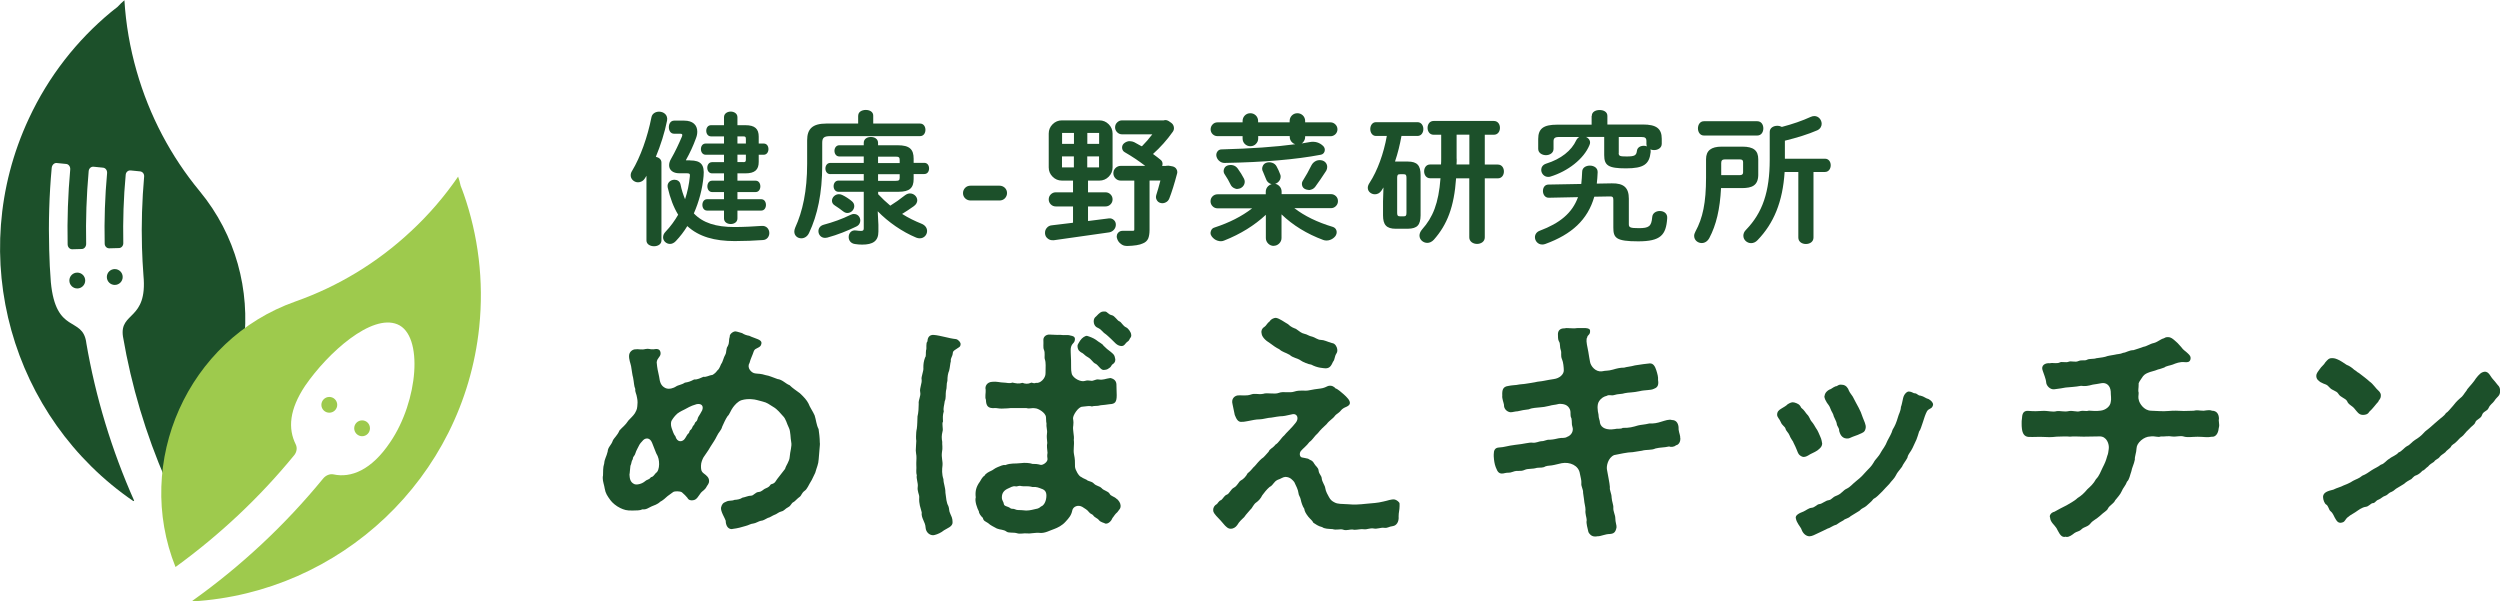 <?xml version="1.0" encoding="UTF-8"?>
<svg xmlns="http://www.w3.org/2000/svg" id="_レイヤー_1" viewBox="0 0 290.16 69.81">
  <defs>
    <style>.cls-1{fill:#9eca4d;}.cls-1,.cls-2{stroke-width:0px;}.cls-2{fill:#1c502a;}</style>
  </defs>
  <path class="cls-2" d="m10.01,39.74c-.44-3.08-3.53-.88-4.11-7-.1-1.24-.16-2.49-.19-3.73-.09-3.17,0-6.35.29-9.52.03-.34.29-.6.58-.57.37.03.74.07,1.11.11.29.03.49.32.46.65-.26,2.89-.36,5.78-.3,8.67,0,.33.24.59.54.58.37,0,.73-.02,1.1-.03.29,0,.51-.28.51-.59-.06-2.81.04-5.62.29-8.43.02-.33.28-.56.57-.53.37.03.74.07,1.1.11.29.03.49.3.47.62-.25,2.73-.34,5.46-.28,8.19,0,.32.25.56.54.55.37-.01.74-.02,1.11-.03.29,0,.51-.26.51-.56-.05-2.65.03-5.3.28-7.95.02-.3.28-.53.57-.5.36.04.73.07,1.1.11.29.03.49.29.47.59-.24,2.75-.33,5.5-.25,8.25.03,1.08.09,2.16.17,3.24.5,5.27-2.8,4.18-2.38,7.08.98,5.74,2.66,11.35,4.99,16.71,10.43-7.93,12.38-23.33,3.91-33.58-3.33-4.03-5.83-8.74-7.31-13.92-.78-2.72-1.25-5.47-1.42-8.23-.26.22-.52.46-.81.78-.14.11-.28.21-.41.32-.1.08-.21.17-.35.28-3.93,3.26-7.22,7.41-9.52,12.35-7.47,16.01-1.99,34.74,12.13,44.4.03-.02.06-.04.09-.05-2.61-5.87-4.48-12.03-5.56-18.34Z"></path>
  <path class="cls-1" d="m53.81,22.49c-.06-.16-.11-.3-.15-.42-.06-.16-.13-.33-.19-.49-.09-.42-.19-.77-.3-1.08-1.56,2.27-3.38,4.4-5.45,6.32-3.93,3.68-8.5,6.43-13.43,8.17-12.54,4.43-18.79,18.66-13.92,30.82,5.14-3.73,9.78-8.09,13.78-12.98.29-.36.37-.85.18-1.24-.92-1.85-.76-4.04,1.08-6.81,2.69-3.9,7.72-8.37,10.71-7.14,3.07,1.26,2.42,8.92-.83,13.68-2.18,3.26-4.57,4.18-6.58,3.74-.44-.09-.92.12-1.22.5-4.39,5.36-9.49,10.13-15.16,14.17.01.02.03.05.04.07,17.08-1.02,31.41-14.26,33.25-31.83.56-5.41-.12-10.67-1.81-15.49Z"></path>
  <path class="cls-1" d="m39.14,46.99c0,.5-.41.91-.92.91s-.92-.41-.92-.91.41-.92.92-.92.92.41.92.92Z"></path>
  <path class="cls-2" d="m9.89,32.56c0,.5-.41.92-.92.92s-.92-.41-.92-.92.41-.92.92-.92.92.41.92.92Z"></path>
  <path class="cls-2" d="m14.24,32.15c0,.51-.41.92-.92.92s-.92-.41-.92-.92.41-.92.92-.92.92.41.92.92Z"></path>
  <path class="cls-1" d="m42.94,49.71c0,.51-.41.92-.91.92s-.92-.41-.92-.92.41-.92.92-.92.91.41.91.92Z"></path>
  <path class="cls-2" d="m95.16,51.42v.2l-.14,1.68c-.03.6-.23.94-.4,1.57l-.4.83c-.4.63-.51,1.05-.85,1.28-.31.23-.37.54-.51.65-.34.23-.6.57-.74.63-.31.14-.29.43-.63.6-.4.2-.45.43-.83.51-.28.06-.57.34-.74.37-.26.09-.57.34-.8.37-.4.2-.51.31-.83.34-.2.03-.6.29-.85.31-.34.03-.54.2-.88.28-.45.14-1,.29-1.48.34-.06,0-.11.03-.14.03-.51,0-.71-.51-.71-.97-.06-.25-.63-1.11-.54-1.54.09-.34.2-.54.6-.68.34-.17.66-.06.94-.2.4-.03.68-.08.94-.26.37-.06.66-.23,1-.23.31,0,.48-.4.88-.43.4-.03.48-.29.85-.43.57-.23.43-.43.65-.48.43-.11.46-.34.66-.6.28-.37.54-.68.91-1.17.11-.43.51-.85.54-1.42.03-.57.28-1.22.17-1.71-.09-.4-.06-1.22-.26-1.62-.26-.51-.34-1.05-.71-1.4-.31-.31-.57-.74-1.17-1.08-.43-.26-.63-.46-1.22-.6-.51-.12-.74-.23-1.25-.26-.34-.03-.77,0-1.14.11-.45.14-.8.57-1,.83-.26.34-.43.88-.63,1.02-.26.37-.46.88-.63,1.23-.11.45-.4.6-.66,1.17-.14.31-.37.63-.71,1.17-.28.51-.57.85-.8,1.22-.11.2-.29.6-.29.97,0,.4,0,.66.34.91.31.23.6.46.6.86,0,.34-.2.48-.28.65-.2.4-.46.48-.66.71-.31.4-.46.77-.83.86-.31.09-.63,0-.74-.26-.2-.25-.34-.37-.65-.65-.23-.14-.83-.14-1-.03-.29.2-.48.34-.66.48-.17.17-.6.54-.85.65-.31.31-.74.43-1,.54-.37.17-.63.4-1.05.34-.37.17-.68.11-1.11.14-.74.03-1.05-.09-1.48-.29-.48-.23-.91-.6-1.14-.91-.37-.51-.57-.8-.66-1.34-.06-.43-.23-.8-.23-1.22,0-.11,0-.2.03-.31.03-.46-.03-.88.14-1.4.03-.51.26-.77.4-1.37.03-.54.43-.74.6-1.28.14-.31.54-.6.77-1.17.4-.45.63-.54,1.05-1.17.26-.29.51-.48.74-.83.08-.17.26-.4.28-.8.03-.26.06-.6-.03-1-.06-.46-.26-.68-.2-1-.17-.4-.14-.74-.26-1.34-.09-.29-.14-.8-.23-1.31-.06-.34-.28-.8-.23-1.31.06-.43.46-.68.77-.66.2-.06.71.09,1.11-.03.46-.09.48.06.94.03.43-.08.77-.06.83.4.06.46-.4.57-.45,1.11.06.71.14,1,.28,1.65.09.66.2,1.08.74,1.34.43.2,1-.03,1.2-.17.28-.2.68-.2,1.05-.46.4-.06.6-.12,1.08-.37.4.03.74-.17,1.08-.31.34.06.63-.17,1.08-.23.14-.09.37-.26.51-.48.2-.17.26-.29.46-.77.2-.23.28-.77.48-1.08.17-.28.06-.71.29-1,.23-.46.08-.66.23-1.08-.06-.29.37-.63.66-.63.26.03.51.14.77.2.26.17.51.26.83.31.4.2.62.23,1,.4.2.09.51.23.4.57-.09.48-.71.4-.86.8-.2.6-.37.86-.51,1.4-.34.54.23,1.17.68,1.2.37.06.57,0,1.2.2.43.06.8.26,1.37.45.57.06.97.57,1.4.71.37.37.71.57,1.2.94.48.45.8.8,1,1.2.14.4.51.91.71,1.37.17.51.2,1.11.46,1.59.06.45.14,1,.14,1.57m-18.65,2.51c0-.43-.06-.83-.34-1.28l-.48-1.22c-.26-.65-.83-.6-1.14-.17-.31.31-.37.48-.57.88-.23.4-.2.63-.4.86-.14.14-.09.28-.14.37-.17.23-.11.46-.26.74-.06.4-.06.8-.11,1.02.03.43.06.88.57,1.11.2.09.57.03.88-.11.37-.17.37-.31.71-.43.26-.09.26-.25.37-.28.23-.03.34-.26.54-.48.23-.11.37-.57.37-1m4.35-6.98c-.8.23-1.05.45-1.37.6-.17.09-.51.23-.85.48-.34.31-.48.51-.68.83-.09.14-.11.54,0,.85.11.29.23.74.43.94.23.83.86.65,1.08.34.2-.25.26-.51.48-.68.08-.06.06-.25.17-.34.28-.2.2-.37.37-.54.2-.17.11-.31.28-.43.23-.17.2-.45.29-.57.17-.23.23-.4.45-.77.2-.54-.11-.82-.66-.71"></path>
  <path class="cls-2" d="m111.5,39.92c-.03.34-.14.34-.34.48-.26.2-.54.28-.57.54-.03.48-.29.6-.23.97-.09.31-.09.68-.2,1.11-.14.31-.2.71-.2,1.17-.14.43-.03.74-.17,1.2-.06.37.03.83-.14,1.17-.06.51-.2.83-.11,1.17-.14.48-.11.74-.09,1.19-.17.26.06.86-.06,1.17-.11.45-.11.77-.03,1.2-.03.26.08.71-.03,1.17-.09.66.11,1.05.06,1.57-.06.43-.09,1,.11,1.59,0,.51.23.91.23,1.57.09.65.11,1.14.34,1.54.14.34.03.51.23.91.11.26.26.48.26.97.03.51-.66.71-1,.94-.31.26-.74.46-1.08.54-.06,0-.11.03-.17.03-.48,0-.85-.4-.88-.88-.03-.68-.54-1.11-.45-1.77-.14-.6-.34-.94-.29-1.76.03-.31-.26-.68-.17-1.25.06-.34-.2-.97-.11-1.28-.06-.2-.06-.34-.06-.48v-.09c0-.2.03-.4,0-.71v-.2c0-.34.06-.65-.03-1.11,0-.08-.03-.2-.03-.31,0-.37.06-.83.06-1.11-.03-.14-.03-.31-.03-.51,0-.31.03-.68.09-.91.06-.4.06-1.02.08-1.42.11-.4.14-1.05.14-1.43-.06-.54.28-.88.17-1.42-.09-.4.23-1.02.17-1.42-.09-.31.26-1,.2-1.4,0-.37.03-.71.2-1.17.14-.14.06-.48.11-.83.11-.23-.06-.83.17-1.05,0-.4.2-.77.71-.74.43.03.85.14,1.4.26.4.09.68.17,1.22.23.28.08.54.4.51.6m18.17,17.97c.17.17.37.4.4.71.03.4-.14.46-.37.8-.31.26-.37.45-.57.68-.11.31-.46.71-.83.65-.11-.09-.54-.14-.74-.4-.2-.26-.46-.26-.68-.57-.09-.14-.31-.12-.51-.4-.17-.23-.43-.37-.74-.57-.48-.28-1.08-.06-1.17.43-.11.54-.37.85-.77,1.28-.4.46-.94.71-1.31.85-.51.17-1.08.51-1.65.46-.57-.06-1.17.11-1.51.06-.34-.06-.8.11-1.2-.03-.37-.11-.94,0-1.17-.17-.37-.28-.74-.2-1.14-.37-.4-.23-.71-.34-1.02-.63-.29-.2-.54-.23-.6-.6-.26-.23-.48-.57-.46-.74-.2-.37-.51-1.2-.37-1.65-.09-.71.06-1.25.48-1.82.09-.12.26-.54.54-.69.11-.26.57-.48.71-.54.29-.11.43-.31.82-.46.34-.12.6-.29.88-.23.65-.26,1.08-.14,1.82-.23.43-.06.99-.03,1.34.09.34,0,.51,0,.94.11.23.06.8-.29.8-.66-.03-.31-.06-.34,0-.74-.03-.34-.11-.83-.03-1.14-.03-.51-.09-.63-.03-1.14.06-.31-.11-.74-.06-1.14-.06-.2-.03-.48-.06-.71-.03-.54-.94-1.03-1.22-1.03-.51-.09-.63.09-1.05-.03h-1.85c-.48.06-.65.03-1.03.06-.37,0-.6-.08-.77-.06-.8.06-1.03-.23-1.05-.97-.14-.28,0-.83-.03-1.17-.11-.37.14-.88.77-.91.51-.06.91.09,1.31.09.34,0,.68.14,1.02,0,.43.09.74.17,1.17.03.34.14.66.14.97,0,.17-.09.26.14.6,0,.46.11,1.14-.51,1.11-1.14,0-.71.06-1.2-.08-1.59-.09-.23.06-.77-.11-1.11-.11-.26-.03-.65-.06-1.11-.03-.34.26-.68.74-.65.43,0,.77.06,1.22.03.51.09.74-.06,1.22.09.17.03.51.09.48.43-.03.51-.37.4-.48,1.02-.03.26,0,.63.03,1.42.03.8-.03,1.02.06,1.45.03.46.77.97,1.34.97.4-.03.28-.14.85-.06.37.09.54-.2.97-.14.51.09.74-.09,1.34-.17.43.09.74.34.71.88,0,.48.03.68.03,1.11,0,.83-.2,1.02-.83,1.05-.34.06-.71.09-1.02.12-.48.14-.71.03-1.03.14-.2-.09-.63-.03-1.11.03-.46,0-1.11,1-1.08,1.37.06.34.06.63.03.8-.11.51.14,1.19.06,1.68.08.63-.09,1.11.03,1.71.11.54.11.77.11,1.42.03.37.46,1.11.71,1.17.31.23.6.26.77.43.34.14.48.12.68.31.31.34.65.28.94.57.2.26.74.34.91.63.14.31.51.29.85.63m-8.68-1.17c-.37-.14-.65-.28-1.11-.23-.66-.17-.97-.03-1.31-.11-.34-.09-.43.09-.68.03-.28-.06-.6.14-.8.23-.48.2-.77.51-.77,1.05,0,.4.2.48.23.77.03.29.48.26.74.48.17.14.34.03.57.14.28.14.6.06.91.11.51.09.97-.03,1.31-.11.31-.09.46-.03.8-.34.23-.06.54-.43.6-1.05.06-.6-.14-.83-.48-.97m4.61-15.8c-.23-.14-.51-.28-.51-.83,0-.14.2-.4.31-.6.23-.34.6-.57.8-.54.23.06.74.25,1.02.45.37.31.77.46.88.68.29.29.54.51.83.71.31.26.46.37.51.71.09.23.03.54-.23.71-.2.11-.17.26-.34.4-.29.2-.31.26-.68.29-.4.09-.68-.6-1.05-.74-.26-.11-.43-.51-.85-.74-.37-.2-.37-.31-.68-.51m5.72-2.08v.06c0,.26-.14.26-.23.51-.06.17-.28.23-.4.4-.23.31-.37.37-.66.31-.43-.09-.65-.43-1.05-.8-.23-.2-.46-.46-.83-.71-.23-.2-.37-.43-.68-.57-.4-.14-.51-.51-.51-.77,0-.23.08-.43.28-.57.4-.43.6-.57.85-.57h.17c.28,0,.37.34.8.43.34.06.66.66.88.71.26.11.4.54.8.71.2.09.57.54.57.86"></path>
  <path class="cls-2" d="m156.28,61.53c-.11,0-.26,0-.4-.06-.34-.11-.77.09-1.22-.06-.48-.03-.94-.03-1.2-.23-.51-.12-.74-.34-1.03-.51-.11-.26-.31-.37-.57-.68-.31-.4-.45-.66-.48-.94-.2-.26-.37-.83-.4-1.02-.06-.37-.26-.51-.28-.83-.03-.34-.29-.86-.48-1.25-.17-.2-.46-.6-1.05-.6-.31.03-.51.23-.88.34-.48.23-.51.63-.94.83-.34.29-.66.71-.85.97-.17.37-.46.66-.66.8-.37.23-.48.68-.71.85-.17.23-.48.51-.71.86-.31.31-.57.51-.82.94-.17.26-.48.43-.74.43-.31,0-.43-.14-.68-.37-.37-.46-.66-.74-1.03-1.14-.11-.14-.34-.37-.34-.63v-.06c0-.31.2-.54.37-.63.17-.08.23-.4.57-.51.26-.23.34-.51.66-.63.26-.08.45-.63.8-.8.4-.2.57-.71.8-.83.28-.14.6-.45.8-.85.4-.28.6-.66.83-.83.14-.17.57-.68.8-.86.26-.14.46-.45.8-.8.14-.37.48-.4.8-.83.34-.17.68-.8,1-1.05.23-.31.91-.91,1.34-1.48.4-.48.2-1.08-.34-1-.51.09-.8.2-1.17.23-.4,0-.99.12-1.31.17-.37,0-1,.2-1.34.2-.48,0-.88.11-1.37.2-.17.03-.57.11-.71.09-.43.06-.63-.29-.83-.8-.06-.31-.2-.91-.26-1.25-.17-.63.23-.97.63-1.02.4-.03,1,.08,1.48-.09.54-.2.83.03,1.45-.09.46-.17,1.31.09,1.82-.11.48-.2,1.25.03,1.76-.14.71-.23,1.22-.06,1.65-.14.54-.11.94-.17,1.45-.23.31-.03.68-.2.85-.29.43-.11.71.09.88.29.2.03.68.45.94.68.34.31.77.71.71,1.06-.06.34-.65.45-.77.57-.23.14-.29.31-.48.46-.29.23-.37.26-.48.4-.26.37-.63.51-.97.97-.31.28-.74.68-1,1.03-.46.4-.6.77-1,1.05-.31.43-.74.74-.97,1.02-.23.26-.17.74.14.77.26.06.37.06.68.14.26.2.48.14.71.57.17.31.48.45.51.8.06.48.34.54.37.94.03.37.37.8.4,1.08.06.43.31.83.43,1.05.17.34.4.51.63.62.4.23.83.17,1.68.23.54.06,1.22.03,2.02-.06.77-.08,1.28-.08,1.99-.26.45-.08.94-.31,1.34-.23.2.06.54.29.54.48v.29c0,.45-.11.71-.11,1.17.06.66-.26,1.08-.66,1.14-.51.06-.6.26-1.03.2-.34-.06-.83.17-1.2.08-.43-.08-.77.14-1.14.09-.28-.06-.74.06-1.05.06-.09,0-.17,0-.23-.03-.26-.03-.45.06-.74.06m-9.88-22.92c0-.2.03-.46.34-.65.23-.14.31-.43.63-.66.17-.29.54-.4.71-.4.43.06,1,.51,1.42.74.34.34.63.43.91.54.4.29.66.51.97.57.34.06.51.26.94.34.26.06.63.37.97.37.4,0,.71.2,1.31.37.37.03.57.45.6.68.03.17.03.34-.08.51-.26.4-.17.71-.4.97-.23.51-.4.77-.88.77-.26-.03-.91-.03-1.65-.43-.31-.03-1-.31-1.22-.48-.34-.26-.94-.31-1.28-.65-.54-.31-.83-.31-1.22-.66-.31-.14-.77-.46-1.05-.68-.57-.34-1.02-.8-1-1.25"></path>
  <path class="cls-2" d="m195,50.68c0,.09.03.17.03.23,0,.6-.4.77-.51.77-.2.2-.6.23-.8.14-.6.14-1,.09-1.57.23-.48.23-1.08.11-1.57.26l-1.08.17c-.6,0-1.59.23-2.16.34-.71.31-.91,1.28-.83,1.68.09.54.31,1.57.34,2.02-.06.4.2.74.2,1.22.03.48.23.88.2,1.19-.03.43.23.83.23,1.22,0,.46.17.83.14,1.06-.11.6-.34.74-.8.77-.48,0-1.02.26-1.34.26h-.09c-.09.03-.17.03-.26.03-.46,0-.68-.34-.77-.51-.09-.48-.29-1-.2-1.39,0-.29-.2-.71-.14-1.2,0-.37-.14-.74-.17-1.2l-.11-.77c.03-.43-.26-.74-.2-1.14.03-.29-.11-.74-.17-1.08-.14-.97-1.17-1.39-2.11-1.22l-.86.2c-.43.11-.74.06-1.03.17-.31.2-.6.12-.99.17-.54.17-1.02.06-1.4.23-.57.26-.8,0-1.39.23-.43.17-.57.06-.88.14-.71.2-.88-.08-1.11-.68-.14-.37-.2-.77-.23-1.25v-.23c0-.48.14-.77.6-.8.66-.03.97-.2,1.91-.31.97-.09,1.65-.31,1.99-.25.37.06.8-.17,1-.17.46,0,.57-.2,1-.17.51-.03.71-.11,1.03-.17.4-.09.68.03,1-.17.48-.17.77-.68.6-1.17-.11-.31-.03-.54-.11-.97-.2-.37-.03-.6-.17-1.02-.23-.57-.74-.68-1.28-.66-.51.14-.68.09-1.14.23-.51.12-.68.14-1.05.17-.4.06-.86.03-1.31.23-.54.06-.8.11-1.31.23-.26,0-.57.11-.8.11-.42-.03-.8-.4-.77-.86-.03-.23-.25-.74-.2-1.08-.03-.63.06-1.03.68-1.11.43-.09.74-.09.97-.12.54-.11.77-.08,1.08-.14.48-.09.71-.09,1.05-.17.43-.11.62-.08,1.05-.17.51-.09.68-.14,1.14-.2.71-.09,1.17-.57,1.17-1,0-.34-.06-.97-.2-1.28-.2-.45-.03-.71-.14-1.05-.17-.48-.03-.77-.23-1.06-.11-.17-.11-.54-.11-.82,0-.37.2-.68.74-.68h.06c.09-.03.14-.03.23-.03.23,0,.48.03.74.03h.2c.14-.03.29-.03.4-.03h.85c.37.03.51.14.51.29.03.31-.09.43-.2.54-.17.17-.06.14-.2.4-.06.4.08.88.2,1.54.09.51.11.74.2,1.17.09.48.63,1.17,1.37,1.08.46-.11.71-.03,1.28-.2.48-.14.83-.23,1.31-.23.26-.09.77-.12,1.25-.26.6-.11,1.42-.2,1.71-.23.43-.03.63.37.77.8.14.46.23.77.2,1.11.14.8-.23.94-.51,1.05-.31.17-1.05.11-1.62.26-.74.17-1.31.14-1.71.23-.4.14-.77.06-1.28.23-.34.09-.54-.09-.85.09-.28.06-.62.23-.88.63-.26.4-.17,1.08-.06,1.54,0,.46.17.66.17.97.14.6.8.86,1.71.71.28-.09.71.03.94-.14.71.03,1.2-.11,1.77-.28.34-.09.77-.09,1.31-.23.51.03.94-.06,1.37-.2.48-.14.91-.31,1.25-.2.46,0,.71.31.77.8-.03.48.14.77.2,1.17"></path>
  <path class="cls-2" d="m208.14,51.31c-.09-.17-.34-.48-.45-.8-.12-.31-.4-.48-.46-.77-.06-.23-.4-.37-.54-.74-.14-.37-.43-.57-.43-.86,0-.37.2-.54.48-.71.29-.17.63-.37.74-.51.29-.17.51-.29.8-.2.34.11.6.2.77.6.4.31.51.6.68.77.28.26.37.66.48.77.34.4.37.54.54.8.26.34.37.71.51,1,.17.34.2.68.23.83-.03.4-.29.57-.57.8-.4.26-.77.37-1.05.57-.23.14-.51.23-.71.14-.43-.2-.46-.4-.6-.74-.11-.29-.23-.54-.43-.94m16.23-4.38c0,.06,0,.11-.03.14-.11.4-.48.31-.68.66-.17.31-.31.74-.51,1.37-.14.37-.23.77-.4.97-.11.4-.2.63-.31.94l-.45.97c-.23.51-.51.66-.6,1.14-.17.34-.51.74-.63,1.05-.31.43-.54.63-.71,1-.2.4-.48.6-.77,1-.26.29-.57.57-.8.85-.4.37-.63.68-1.03.88-.28.37-.48.48-.85.83-.23.2-.51.23-.77.54-.28.17-.57.34-1.03.63-.28.28-.65.28-.83.48-.26.14-.57.31-.83.51-.45.11-.74.4-1.02.45-.28.14-.68.34-1.25.6-.14.06-.54.29-.82.29h-.09c-.48-.06-.77-.48-.91-.91-.14-.26-.51-.66-.6-1.14-.14-.4.43-.65.88-.82.31-.14.6-.4.91-.43.43-.03.63-.4.91-.43.37-.03.68-.4,1.11-.46.37-.06.4-.34.88-.51.63-.23.77-.63,1.2-.82.43-.2.66-.54,1.17-.94.51-.4.74-.66,1.14-1.11.37-.4.54-.51.83-1,.2-.4.54-.6.85-1.2.2-.37.48-.63.74-1.31.26-.51.48-.83.6-1.28.28-.46.43-.8.63-1.48.08-.34.31-.65.34-1.17.11-.26.17-.71.26-1.05.11-.45.43-.74.65-.74.46.03.51.23.71.2.34.06.31.26.66.28.45.11.51.28.94.4.29.17.51.4.51.63m-12.59-1c.03-.37.34-.63.57-.74.2-.03.37-.26.77-.4.09.08.17-.17.54-.17.4,0,.65.14.85.48.11.31.28.57.54.91.26.54.48.88.68,1.28.2.37.31.63.48,1.14.14.4.4.83.34,1.22-.09.51-.34.54-.71.71-.34.17-.48.17-.8.31-.26.09-.43.25-.74.2-.57-.06-.74-.57-.83-.88.03-.37-.26-.51-.28-.85-.03-.23-.2-.48-.34-.83-.06-.34-.28-.57-.37-.85-.14-.43-.31-.54-.43-.74-.11-.2-.31-.48-.29-.8"></path>
  <path class="cls-2" d="m257.51,48.69c0,.2.06.43.06.66,0,.11-.03.26-.06.37-.06.65-.4,1.02-.8.97-.51.11-.94,0-1.65,0-.54,0-1.22.11-1.62-.03-.4-.12-.83.06-1.34,0-.43-.09-.91.03-1.31,0-.37.14-.68-.09-1.22,0-.74,0-1.57.74-1.59,1.34-.03.6-.23.97-.2,1.34-.11.57-.34.94-.4,1.34-.17.46-.23.97-.51,1.22-.17.48-.46.71-.63,1.14-.14.34-.54.77-.74,1.02-.17.4-.68.6-.85.97-.11.26-.43.37-.94.86-.37.34-.83.54-1.05.83-.37.48-.74.37-1.11.74-.23.23-.54.23-.77.4-.29.23-.6.46-.91.46-.06,0-.09-.03-.14-.03s-.09.03-.14.03c-.46,0-.68-.63-.91-1.03-.23-.37-.71-.68-.74-1.22-.11-.2.06-.57.51-.68.48-.26.85-.48,1.4-.74.31-.2.91-.48,1.28-.85.43-.26.74-.54,1.14-1.02.34-.31.71-.63,1-1.17.4-.4.51-.83.77-1.34.26-.51.37-.74.54-1.37.09-.17.14-.54.17-.8.08-.54-.23-1.48-1.08-1.45l-1.85.03c-.65,0-1.08-.06-1.57,0-.48-.06-.94,0-1.54,0-.68.08-1.05.06-1.62.03-.48-.03-1.03.03-1.65,0-.48-.03-.71-.4-.77-.97-.03-.17-.03-.4-.03-.63,0-.17,0-.34.03-.48.03-.54.11-1,.77-.94.68.06,1.05.03,1.65,0,.65-.03,1.14.17,1.62.03.4-.06.88.11,1.37,0,.48-.11,1,.14,1.34,0,.51-.11.6.06,1.02-.06.37,0,.77.09,1.37,0,.54-.06,1.11-.46,1.17-1,.09-.37,0-.74,0-1.22-.06-.74-.54-1.05-1.05-.97-.43.06-.68.14-1.03.17-.63.17-.88.2-1.37.14-.71.14-1.31.14-1.79.2-.28.06-.8.14-1.31.2-.51.06-.91-.43-.94-.77-.03-.46-.31-1.06-.4-1.37-.26-.63.28-.94.83-.88.34-.09.8.08,1.14-.09.23-.14.71.06,1.05-.09.26-.11.77.09,1.08-.06.46-.2.74,0,1.05-.17.25-.14.8-.06,1.05-.17.26-.06.63-.06,1.05-.17.37-.14.6-.14,1.05-.23.43-.11.66-.06,1.03-.23.37-.03.68-.31,1.2-.31.43-.12.68-.23,1.2-.4.31-.03.71-.34,1.17-.43.43-.11.77-.45,1.14-.54.23-.12.23-.14.51-.14.34,0,.57.23.71.34.29.23.48.43.8.8.28.4.48.45.77.74.17.17.4.34.31.71-.09.34-.4.34-.68.31-.54-.06-1.03.14-1.37.28-.28.11-.8.17-.97.34-.2.06-.54.2-.74.23-.46.2-.83.23-1.2.4-.28.11-.51.29-.65.54-.17.25-.46.62-.4.8,0,.48-.09.71,0,.97,0,.34-.09.51.03.89.06.28.54,1.17,1.42,1.19.91.03,1.28.09,2.02.03.68-.06,1.05-.03,1.77,0,.46,0,.85-.03,1.14-.03.43-.11.65,0,1.17,0,.43-.06.74-.11.97,0,.54,0,.8.4.8.94v.09Z"></path>
  <path class="cls-2" d="m270.35,44.96c-.34-.43-.46-.28-1.05-.62-.2-.17-.43-.29-.46-.66v-.06c0-.31.26-.57.37-.74.26-.4.51-.51.68-.83.26-.29.4-.48.74-.48h.09c.23,0,.43.06.83.26.17.09.43.26.8.51.34.12.71.4.88.57.34.2.37.31.54.37.48.37.94.71,1.25,1,.45.31.68.77,1.11,1.14.11.14.23.29.2.54-.03.4-.23.43-.31.68-.26.26-.6.77-1.05,1.17-.14.31-.57.37-.8.34-.4-.03-.6-.37-.85-.66-.31-.43-.74-.48-.91-.94-.2-.34-.77-.43-1-.83-.23-.4-.74-.37-1.05-.77m19.13,1.6c-.17.26-.48.4-.65.8-.17.4-.63.37-.77.83-.11.4-.68.51-.77.83-.09.29-.48.48-.68.74-.54.48-.65.77-.91.94-.2.11-.43.43-.63.6-.23.26-.51.29-.63.6-.17.2-.54.43-.63.6-.31.26-.48.31-.66.54-.17.26-.46.26-.66.57-.23.14-.54.34-.68.54-.34.23-.4.43-.68.51-.2.25-.51.45-.68.51-.4.11-.48.45-.71.51-.17.09-.48.26-.71.48-.34.2-.48.31-.74.45-.34.17-.43.37-.71.48-.4.14-.46.37-.74.46-.29.08-.51.34-.74.43-.43.14-.4.43-.74.43-.2.03-.48.4-.77.42-.48.06-.88.4-1.23.63-.54.31-.77.48-.94.63-.2.17-.26.45-.51.54-.11.03-.2.06-.28.06-.26,0-.4-.17-.54-.4-.23-.34-.28-.68-.6-.94-.23-.17-.23-.63-.54-.8-.14-.08-.34-.51-.34-.88.03-.54.6-.68,1.2-.83.45-.23.83-.29,1.17-.48.23-.09.74-.28,1.11-.54.43-.23.68-.26,1.08-.6.45-.17.68-.37,1.08-.63.4-.26.68-.34,1.08-.65.4-.09.57-.46,1.02-.71.2-.2.77-.37,1.03-.71.37-.11.63-.54,1-.74.31-.12.54-.48.91-.71.34-.2.71-.48.94-.74.31-.37.57-.48.88-.77.37-.31.46-.43.88-.77.2-.2.71-.51.88-.83.26-.14.46-.46.83-.85.17-.23.43-.54.8-.86.37-.26.46-.54.77-.91.06-.2.57-.68.88-1.11.23-.37.65-.89.94-1,.71-.31.88.4,1.22.77.11.14.37.4.54.65.29.29.31.46.31.77,0,.57-.34.6-.68,1.14"></path>
  <path class="cls-2" d="m75.03,20.4l-.15.25c-.22.37-.53.51-.83.51-.43,0-.85-.35-.85-.81,0-.17.05-.35.17-.53.96-1.59,1.79-3.92,2.24-6.21.08-.43.48-.65.88-.65.53,0,1.06.37.93,1.05-.28,1.4-.75,2.86-1.3,4.19.35.07.65.3.65.66v9.05c0,.45-.43.67-.86.67s-.88-.22-.88-.67v-7.51Zm5.07-1.78c1.28,0,1.68.52,1.56,1.81-.13,1.49-.53,2.97-1.13,4.34,1.05,1.1,2.56,1.58,4.72,1.58,1.01,0,2.34-.07,3.14-.13.58-.05.9.38.9.83,0,.38-.25.78-.73.81-.9.07-2.23.12-3.29.12-2.33,0-4.15-.5-5.5-1.74-.38.63-.83,1.21-1.33,1.74-.22.23-.45.33-.68.33-.43,0-.8-.35-.8-.76,0-.22.08-.45.3-.67.58-.61,1.06-1.28,1.45-1.96-.52-.85-.92-1.88-1.21-3.14-.13-.58.35-.92.78-.92.32,0,.62.17.7.53.13.65.32,1.23.53,1.73.28-.83.47-1.73.56-2.68.03-.27-.05-.33-.35-.33h-.88c-.73,0-1.18-.37-1.18-.93,0-.22.07-.48.23-.75.48-.83.91-1.76,1.25-2.56.03-.08.05-.15.05-.2,0-.12-.08-.15-.3-.15h-.65c-.42,0-.61-.38-.61-.76s.2-.76.61-.76h1.18c.98,0,1.51.5,1.51,1.28,0,.25-.05.52-.17.81-.28.78-.68,1.66-1.15,2.49l.03.03h.45Zm2.43-2.79c-.38,0-.56-.33-.56-.65,0-.33.18-.65.56-.65h1.5v-.93c0-.43.4-.65.78-.65s.78.22.78.65v.93h.91c1.13,0,1.56.43,1.56,1.33v.8h.58c.37,0,.55.31.55.65,0,.31-.18.65-.55.65h-.58v.83c0,.9-.43,1.33-1.56,1.33h-.91v.85h2.11c.37,0,.55.33.55.66s-.18.66-.55.66h-2.11v.83h2.76c.37,0,.55.33.55.66s-.18.66-.55.66h-2.76v.91c0,.43-.38.65-.78.65s-.78-.22-.78-.65v-.91h-1.96c-.37,0-.55-.33-.55-.66s.18-.66.55-.66h1.96v-.83h-1.38c-.36,0-.55-.33-.55-.66s.18-.66.55-.66h1.38v-.85h-1.38c-.38,0-.56-.33-.56-.65,0-.33.18-.65.56-.65h1.38v-.86h-2.13c-.36,0-.55-.33-.55-.65,0-.33.18-.65.55-.65h2.13v-.83h-1.5Zm3.06.83h.98v-.52c0-.25-.05-.31-.3-.31h-.68v.83Zm.68,2.16c.25,0,.3-.07.3-.32v-.55h-.98v.86h.68Z"></path>
  <path class="cls-2" d="m99.61,13.41c0-.43.43-.65.88-.65s.86.22.86.65v.93h5.43c.43,0,.63.37.63.73s-.2.73-.63.73h-10.4c-.75,0-.95.18-.95.78v2.59c0,3.25-.55,5.81-1.53,7.87-.2.43-.56.62-.9.62-.43,0-.81-.3-.81-.78,0-.13.03-.28.1-.45.86-1.88,1.39-4.24,1.39-7.43v-2.72c0-1.33.63-1.94,2.23-1.94h3.69v-.93Zm-.47,11.43c.43,0,.71.37.71.75,0,.27-.13.55-.48.71-1,.48-2.14.95-3.36,1.28-.08.02-.17.03-.25.03-.48,0-.77-.38-.77-.78,0-.32.18-.63.62-.75,1.05-.28,2.13-.66,3.12-1.15.15-.07.28-.1.4-.1m-2.77-4.62c-.37,0-.56-.33-.56-.65,0-.33.2-.65.56-.65h3.89v-.75h-2.84c-.37,0-.56-.33-.56-.65,0-.33.2-.65.56-.65h2.84v-.28c0-.47.41-.68.83-.68s.83.22.83.68v.28h2.28c1.38,0,1.85.47,1.85,1.56v.48h1.23c.38,0,.56.31.56.65s-.18.65-.56.65h-1.23v.58c0,1.03-.47,1.48-1.76,1.48h-2.36v.28c.45.48.91.91,1.41,1.33.56-.35,1.11-.73,1.7-1.2.2-.15.4-.22.58-.22.47,0,.85.38.85.8,0,.23-.12.48-.4.68-.45.32-.9.62-1.36.9.75.47,1.49.83,2.24,1.13.46.18.66.52.66.85,0,.43-.33.85-.85.85-.13,0-.26-.02-.41-.08-1.63-.68-3.26-1.81-4.47-3.06l.08,1.58v.78c0,1.11-.65,1.51-1.88,1.51-.26,0-.58-.02-.86-.07-.5-.08-.71-.45-.71-.81,0-.43.31-.85.86-.76.2.03.41.05.56.05.23,0,.33-.05.33-.3v-4.24h-2.94c-.37,0-.56-.33-.56-.65,0-.33.2-.65.56-.65h2.94v-.76h-3.89Zm2.47,3.11c.23.18.32.38.32.6,0,.42-.36.8-.8.8-.15,0-.31-.05-.48-.18-.31-.25-.65-.48-.96-.68-.25-.15-.35-.35-.35-.56,0-.38.35-.76.8-.76.12,0,.23.02.37.08.37.17.8.45,1.11.71m5.58-4.4v-.37c0-.3-.1-.38-.48-.38h-2.03v.75h2.51Zm-2.51,2.06h2.03c.38,0,.48-.07.48-.37v-.4h-2.51v.76Z"></path>
  <path class="cls-2" d="m160.56,21.77c-.08.13-.15.23-.22.35-.2.3-.48.43-.76.43-.42,0-.83-.3-.83-.75,0-.18.07-.38.22-.6.9-1.38,1.63-3.39,1.99-5.42h-1.26c-.43,0-.66-.4-.66-.8s.23-.8.66-.8h4.82c.45,0,.68.4.68.8s-.23.8-.68.8h-1.86c-.18,1.01-.42,1.99-.75,2.97h1.48c1.11,0,1.49.47,1.49,1.56v4.68c-.02,1.1-.35,1.54-1.49,1.56h-1.38c-1.11,0-1.49-.47-1.49-1.56v-1.63l.05-1.61Zm2.33,3.34c.27,0,.35-.08.35-.4v-4.09c0-.32-.08-.4-.35-.4h-.38c-.27,0-.35.08-.35.4v4.09c0,.27.05.4.35.4h.38Zm6.11-4.42c-.23,3.32-1.03,5.38-2.58,7.13-.23.25-.5.37-.76.37-.48,0-.91-.37-.91-.85,0-.23.1-.47.31-.72,1.23-1.38,1.91-2.99,2.13-5.93h-1.2c-.46,0-.7-.4-.7-.8s.23-.8.7-.8h1.26c.02-.25.02-.48.02-.73v-2.72h-.88c-.47,0-.7-.4-.7-.8s.23-.8.7-.8h6.99c.48,0,.71.4.71.8s-.23.8-.71.8h-1.05v3.46h1.51c.48,0,.71.4.71.8s-.23.8-.71.8h-1.51v6.85c0,.5-.45.76-.9.76s-.9-.27-.9-.76v-6.85h-1.54Zm.07-2.26c0,.22,0,.45-.02.66h1.49v-3.46h-1.48v2.79Z"></path>
  <path class="cls-2" d="m187.06,21.28c1.43-.03,1.99.53,1.99,1.78v2.97c0,.37.17.45,1.16.45,1.16,0,1.46-.2,1.55-1.26.03-.5.46-.73.88-.73.47,0,.92.28.86.86-.13,1.93-.76,2.66-3.36,2.66s-2.89-.4-2.89-1.61v-3.19c0-.35-.08-.43-.5-.41l-1.71.03c-.77,2.69-2.63,4.37-5.67,5.48-.13.05-.25.07-.37.07-.5,0-.85-.41-.85-.85,0-.3.18-.62.58-.76,2.28-.86,3.74-2.01,4.42-3.89l-3.37.07c-.47.02-.7-.4-.7-.78s.2-.75.65-.75l3.8-.07c.05-.43.08-.9.1-1.4,0-.5.45-.73.9-.73s.91.25.9.76c-.02.47-.05.91-.1,1.33l1.71-.03Zm-2.31-7.83c0-.47.45-.68.91-.68s.9.21.9.68v1h4.12c1.56,0,2.19.47,2.19,1.66v.58c0,.48-.45.73-.9.73-.15,0-.28-.03-.42-.08.03.1.05.2.03.32-.15,1.41-.81,1.88-2.86,1.88s-2.53-.33-2.53-1.54v-2.11h-2.11c.27.12.47.35.47.65,0,.08-.02.2-.07.3-.66,1.61-2.51,3.04-4.55,3.66-.08.03-.18.03-.25.03-.48,0-.8-.42-.8-.81,0-.3.17-.6.58-.73,1.71-.53,2.94-1.51,3.49-2.72.08-.16.2-.28.35-.37h-2.37c-.47,0-.62.15-.62.5v.88c0,.48-.45.73-.88.73s-.9-.25-.9-.73v-1.15c0-1.2.61-1.66,2.18-1.66h4.02v-1Zm3.12,4.29c0,.37.12.42.92.42.96,0,1.13-.13,1.2-.66.05-.4.42-.58.8-.58.12,0,.25.02.35.07-.03-.1-.05-.18-.05-.28v-.31c0-.37-.12-.5-.6-.5h-2.61v1.86Z"></path>
  <path class="cls-2" d="m199.75,21.83c-.12,2.44-.56,4.29-1.36,5.8-.22.4-.55.58-.88.58-.45,0-.88-.33-.88-.83,0-.15.05-.33.15-.51.85-1.56,1.23-3.34,1.23-6.25v-2.14c0-1.01.6-1.46,1.81-1.46h2.41c1.3,0,1.84.45,1.84,1.46v1.86c-.03,1.21-.76,1.48-1.84,1.49h-2.48Zm-1.98-6.1c-.47,0-.7-.42-.7-.83s.23-.83.7-.83h6.18c.48,0,.71.41.71.83s-.23.83-.71.83h-6.18Zm4.14,4.6c.3,0,.4-.12.4-.33v-1.18c0-.22-.1-.32-.4-.32h-1.71c-.3,0-.43.12-.43.42v1.41h2.14Zm5.22-.37c-.22,3.47-1.26,5.96-3.14,7.91-.23.25-.5.35-.75.35-.48,0-.9-.38-.9-.86,0-.22.08-.47.32-.7,1.91-1.98,2.74-4.4,2.74-8.14v-3.21c0-.48.45-.71.88-.71.2,0,.38.05.53.13,1.25-.33,2.36-.71,3.34-1.16.15-.07.3-.1.43-.1.5,0,.85.45.85.9,0,.28-.15.58-.5.75-1.08.47-2.36.86-3.77,1.21v2.09h4.65c.45,0,.67.38.67.76s-.22.78-.67.78h-1.33v7.61c0,.5-.43.75-.88.75s-.88-.25-.88-.75v-7.61h-1.59Z"></path>
  <path class="cls-2" d="m126.31,23.82c-.11,0-.16.05-.16.16v1.64s.02.08.05.1c.03.03.07.04.11.04,1.2-.15,2-.25,2.38-.31.18-.02.34.03.48.14.14.12.21.27.21.47,0,.18-.06.34-.18.48-.13.15-.29.24-.48.27-.53.08-2.69.38-6.48.92h-.11c-.16,0-.31-.05-.45-.16-.16-.12-.25-.29-.27-.5v-.08c0-.17.05-.33.16-.47.13-.16.3-.25.52-.27.84-.1,1.64-.19,2.42-.29.11-.02.16-.09.16-.19v-1.8c0-.11-.05-.16-.16-.16h-1.97c-.19,0-.36-.07-.49-.2-.13-.14-.2-.3-.2-.49s.07-.36.2-.49c.13-.13.3-.2.49-.2h1.97c.11,0,.16-.05.16-.16v-1.3c0-.11-.05-.16-.16-.16h-1.26c-.39,0-.72-.14-.99-.41s-.41-.6-.41-.99v-3.93c0-.39.14-.72.41-.99.27-.27.6-.41.99-.41h4.35c.39,0,.72.14.99.41.27.27.41.6.41.99v3.93c0,.39-.14.72-.41.99s-.6.41-.99.41h-1.29c-.11,0-.16.05-.16.16v1.3c0,.11.05.16.16.16h2c.19,0,.36.07.49.2.13.13.2.3.2.49s-.07.36-.2.49c-.13.13-.3.2-.49.2h-2Zm-3.03-8.51c-.11,0-.16.05-.16.16v1.21c0,.11.05.16.16.16h1.32c.11,0,.16-.05.16-.16v-1.21c0-.11-.05-.16-.16-.16h-1.32Zm0,2.71c-.11,0-.16.05-.16.16v1.22c0,.11.05.16.16.16h1.32c.11,0,.16-.05.16-.16v-1.22c0-.11-.05-.16-.16-.16h-1.32Zm4.24-1.18c.11,0,.16-.05.16-.16v-1.21c0-.11-.05-.16-.16-.16h-1.31c-.11,0-.16.05-.16.16v1.21c0,.11.05.16.16.16h1.31Zm0,2.72c.11,0,.16-.05.16-.16v-1.22c0-.11-.05-.16-.16-.16h-1.31c-.11,0-.16.05-.16.16v1.22c0,.11.05.16.16.16h1.31Zm7.85-.21c.15-.02.3-.02.44.02l.31.06c.14.04.25.12.32.24.05.09.08.17.08.26,0,.05,0,.1-.02.15-.32,1.21-.62,2.18-.9,2.9-.07.17-.18.3-.35.39-.11.05-.22.08-.32.08-.06,0-.13-.01-.19-.03-.16-.04-.28-.14-.36-.29-.08-.15-.09-.31-.04-.47.15-.45.31-1.02.48-1.69.01-.03,0-.07-.02-.1-.03-.03-.06-.05-.09-.05h-1.24c-.11,0-.16.05-.16.16v5.67c0,.42-.05.74-.15.97-.1.23-.29.39-.56.5-.35.17-.97.27-1.84.29h-.02c-.22,0-.41-.08-.58-.23-.18-.14-.31-.32-.37-.55-.02-.06-.03-.12-.03-.18,0-.12.03-.23.1-.32.11-.15.25-.23.43-.23h1.18c.12,0,.2-.02.25-.07.05-.04.07-.12.07-.23v-5.64c0-.11-.05-.16-.16-.16h-1.55c-.2,0-.38-.07-.52-.22-.14-.14-.21-.32-.21-.52s.07-.37.21-.51c.14-.14.31-.21.52-.21h3.03s.05-.01.06-.04c.01-.03,0-.05-.02-.06-.8-.63-1.64-1.21-2.55-1.72-.14-.08-.22-.2-.25-.36-.03-.17.02-.31.14-.43.15-.14.32-.23.52-.26h.15c.15,0,.29.03.42.1.29.16.56.31.81.45.09.06.17.06.26-.02.43-.43.85-.91,1.26-1.45.02-.02.02-.05,0-.08-.02-.03-.04-.05-.07-.05h-3.61c-.18,0-.34-.07-.48-.2-.13-.13-.2-.29-.2-.48s.07-.35.2-.48c.13-.14.29-.2.48-.2h4.87c.05-.02.11-.03.16-.03.13,0,.25.04.35.11l.26.18c.14.1.23.23.26.4.03.17,0,.32-.1.46-.67.95-1.43,1.8-2.29,2.56-.08.08-.07.14.02.19.33.24.63.47.9.69.1.09.15.2.15.33,0,.14-.03.25-.12.35-.01.01-.01.02,0,.03s.01.02.02.02h.63s.03,0,.05-.02Z"></path>
  <path class="cls-2" d="m130.74,28.54h-.02c-.24,0-.47-.09-.66-.26-.2-.15-.34-.36-.41-.61-.02-.07-.04-.14-.04-.21,0-.14.04-.28.12-.39.13-.18.32-.28.54-.28h1.18c.12,0,.16-.03.17-.03.01-.01.03-.05.03-.13v-5.64s0-.03,0-.03c0,0,0,0-.03,0h-1.55c-.24,0-.44-.09-.61-.26-.16-.17-.24-.37-.24-.6s.08-.43.25-.6c.16-.16.37-.25.61-.25h2.84c-.76-.58-1.55-1.11-2.37-1.58-.17-.09-.28-.25-.31-.45-.03-.21.03-.39.17-.54.17-.16.37-.26.58-.29h.17c.17,0,.33.04.48.11.29.16.56.31.81.45.06.04.09.02.11,0,.4-.4.8-.86,1.18-1.36h-3.51c-.22,0-.41-.08-.57-.24-.16-.16-.24-.35-.24-.57s.08-.42.24-.57c.16-.16.35-.24.56-.24h4.84c.21-.08.43-.02.61.1l.26.18c.17.12.27.28.31.48.04.2,0,.39-.12.56-.67.95-1.44,1.81-2.3,2.58.35.25.65.48.91.7.13.11.19.25.2.42,0,.1-.01.19-.05.27h.45s.02-.01.03-.02c.17-.02.33-.02.48.02l.3.06c.18.06.31.15.4.3.07.1.1.22.1.33,0,.06,0,.12-.02.18-.32,1.22-.63,2.2-.91,2.91-.08.2-.22.36-.42.45-.2.1-.4.12-.61.06-.19-.05-.34-.17-.43-.35-.1-.18-.11-.37-.05-.57.15-.46.31-1.02.48-1.68h-1.23s-.03.02-.03.02c0,0,0,.01,0,.03v5.67c0,.43-.06.78-.16,1.02-.12.26-.33.45-.62.56-.37.18-.99.28-1.88.3h0Zm-.47-1.5c-.14,0-.25.05-.33.17-.05.07-.07.16-.07.25,0,.04,0,.08.03.14.06.21.17.36.33.49.16.14.32.2.5.2l.02.13v-.13c.84-.02,1.44-.11,1.78-.28.25-.1.41-.24.5-.44.09-.21.14-.52.14-.92v-5.67c0-.18.11-.29.29-.29h1.24s.12.02.19.09c.06.07.07.15.05.22-.17.66-.33,1.23-.48,1.69-.04.13-.03.25.03.37s.16.19.28.23c.16.05.29.03.43-.04.14-.07.24-.17.29-.32.28-.71.58-1.68.9-2.89,0-.03.01-.07.01-.11,0-.06-.02-.13-.06-.19-.06-.09-.14-.15-.25-.19l-.29-.06c-.12-.03-.25-.04-.37-.02-.02.01-.05.02-.08.02h-.63s-.11-.04-.14-.08c-.02-.05-.03-.12.03-.18.06-.07.09-.15.09-.25,0-.1-.04-.18-.11-.24-.26-.22-.56-.45-.89-.68-.09-.05-.12-.13-.12-.17,0-.07.02-.14.09-.21.85-.76,1.62-1.61,2.27-2.54.08-.11.1-.23.08-.36-.03-.13-.09-.24-.21-.32l-.26-.18c-.12-.08-.25-.13-.4-.07-.01,0-.03,0-.05,0h-4.87c-.15,0-.27.05-.39.16-.11.11-.16.24-.16.39s.05.28.16.39c.11.11.24.16.39.16h3.61c.08,0,.15.04.19.12.04.08.03.17-.03.23-.4.53-.82,1.02-1.26,1.45-.14.12-.29.13-.42.03-.23-.13-.5-.28-.79-.44-.11-.05-.23-.08-.36-.08h-.15c-.15.03-.3.1-.43.22-.09.09-.12.19-.1.31.02.13.08.22.18.27.9.51,1.76,1.1,2.56,1.74.06.03.09.12.05.2-.03.08-.1.12-.18.12h-3.03c-.17,0-.31.06-.43.17-.12.12-.17.25-.17.42s.06.31.17.43c.12.12.25.18.42.18h1.55c.18,0,.29.11.29.29v5.64c0,.15-.04.25-.12.32-.08.07-.18.1-.33.1h-1.18Zm-8.02.84h-.11c-.19,0-.37-.06-.53-.19-.19-.14-.3-.34-.32-.59v-.09c0-.2.06-.38.19-.54.15-.19.35-.3.6-.32.84-.1,1.64-.19,2.41-.29.04,0,.05-.02.05-.07v-1.8s0-.03,0-.03h0s-.01,0-.03,0h-1.97c-.23,0-.42-.08-.58-.24-.16-.16-.24-.35-.24-.58s.08-.42.24-.58c.16-.16.35-.24.58-.24h1.97s.03,0,.03,0c0,0,0-.01,0-.03v-1.3s0-.03,0-.03c0,0,0,0-.03,0h-1.26c-.42,0-.78-.15-1.08-.45-.3-.3-.45-.66-.45-1.08v-3.93c0-.42.15-.78.45-1.08.3-.3.66-.45,1.08-.45h4.35c.42,0,.78.15,1.08.45.3.3.45.66.45,1.08v3.93c0,.42-.15.78-.45,1.08-.3.3-.66.45-1.08.45h-1.29s-.03,0-.03,0c0,0,0,.01,0,.03v1.3s0,.03,0,.03c0,0,0,0,.03,0h2c.23,0,.42.08.58.24.16.16.24.35.24.58s-.08.42-.24.58c-.16.16-.35.24-.58.24h-2s-.03,0-.03,0h0s0,.01,0,.03v1.64s.02.02.03.02c1.19-.15,1.98-.25,2.37-.3.24-.03.42.03.58.17.17.14.25.33.25.56,0,.21-.07.4-.21.57-.15.17-.33.28-.56.32-.53.08-2.69.38-6.48.92,0,0-.01,0-.02,0Zm.29-5.32c-.16,0-.29.05-.4.16-.11.11-.16.24-.16.4s.05.29.16.4c.11.11.24.16.4.16h1.97c.18,0,.29.11.29.29v1.8c0,.17-.1.28-.26.32-.78.1-1.59.2-2.43.29-.18.02-.32.09-.43.23-.09.12-.13.24-.13.39v.08c.02.17.09.3.22.4.12.09.25.14.38.14h.1c3.79-.54,5.94-.84,6.47-.92.16-.03.3-.1.4-.23.1-.12.15-.25.15-.4s-.05-.28-.17-.37c-.11-.1-.24-.13-.39-.12-.38.05-1.18.16-2.38.31-.08,0-.15-.02-.21-.07-.06-.05-.09-.12-.09-.2v-1.64c0-.18.11-.29.29-.29h2c.16,0,.29-.05.4-.16.11-.11.16-.24.16-.4s-.05-.29-.16-.4c-.11-.11-.24-.16-.4-.16h-2c-.18,0-.29-.11-.29-.29v-1.3c0-.18.11-.29.29-.29h1.29c.35,0,.65-.12.9-.37.25-.25.37-.55.37-.9v-3.93c0-.35-.12-.65-.37-.9-.25-.25-.55-.37-.9-.37h-4.35c-.35,0-.65.12-.9.37-.25.25-.37.55-.37.9v3.93c0,.35.12.65.37.9.25.25.55.37.9.37h1.26c.18,0,.29.11.29.29v1.3c0,.18-.11.29-.29.29h-1.97Zm4.98-2.87h-1.31c-.18,0-.29-.11-.29-.29v-1.22c0-.18.11-.29.29-.29h1.31c.18,0,.29.11.29.29v1.22c0,.18-.11.29-.29.29Zm-1.33-.26s.01,0,.03,0h1.31s.03,0,.03,0c0,0,0-.01,0-.03v-1.22s0-.03,0-.03c0,0,0,0-.03,0h-1.31s-.03,0-.03,0h0s0,.01,0,.03v1.22s0,.03,0,.03h0Zm-1.58.26h-1.32c-.18,0-.29-.11-.29-.29v-1.22c0-.18.11-.29.29-.29h1.32c.18,0,.29.11.29.29v1.22c0,.18-.11.29-.29.29Zm-1.35-.26s.01,0,.03,0h1.32s.03,0,.03,0c0,0,0-.01,0-.03v-1.22s0-.03,0-.03c0,0,0,0-.03,0h-1.32s-.03,0-.03,0c0,0,0,.01,0,.03v1.22s0,.03,0,.03h0Zm4.27-2.47h-1.31c-.18,0-.29-.11-.29-.29v-1.21c0-.18.11-.29.29-.29h1.31c.18,0,.29.11.29.29v1.21c0,.18-.11.29-.29.29Zm-1.33-.26s.01,0,.03,0h1.31s.03,0,.03,0c0,0,0-.01,0-.03v-1.21s0-.03,0-.03c0,0,0,0-.03,0h-1.31s-.03,0-.03,0c0,0,0,.01,0,.03v1.21s0,.03,0,.03h0Zm-1.58.26h-1.32c-.18,0-.29-.11-.29-.29v-1.21c0-.18.11-.29.29-.29h1.32c.18,0,.29.11.29.29v1.21c0,.18-.11.29-.29.29Zm-1.35-.26s.01,0,.03,0h1.32s.03,0,.03,0c0,0,0-.01,0-.03v-1.21s0-.03,0-.03c0,0,0,0-.03,0h-1.32s-.03,0-.03,0c0,0,0,.01,0,.03v1.21s0,.03,0,.03h0Z"></path>
  <path class="cls-2" d="m154.97,22.87c.13.13.2.29.2.48s-.07.36-.2.49c-.14.13-.3.2-.49.2h-4.45s-.05.01-.06.03c0,.02,0,.04.02.07,1.2.98,2.76,1.75,4.66,2.32.18.05.3.17.35.35.01.05.02.11.02.16,0,.12-.04.23-.11.34-.15.2-.34.34-.58.42-.12.04-.24.06-.35.06s-.23-.02-.34-.06c-1.93-.72-3.57-1.73-4.9-3.05-.02-.02-.05-.02-.07,0-.03.02-.04.03-.04.06v2.89c0,.21-.08.4-.23.55-.16.16-.34.23-.56.23s-.4-.08-.56-.23c-.16-.16-.23-.34-.23-.55v-2.84s-.01-.04-.04-.06c-.03-.02-.05-.01-.07,0-1.34,1.28-2.97,2.29-4.88,3.05-.12.05-.24.08-.37.08-.11,0-.22-.02-.34-.07-.22-.08-.42-.22-.58-.42-.09-.11-.13-.22-.13-.34,0-.05.01-.11.03-.18.05-.18.17-.3.35-.35,1.79-.58,3.31-1.37,4.56-2.37.02-.02.03-.04.02-.07-.01-.02-.03-.03-.05-.03h-4.22c-.19,0-.36-.07-.49-.2-.14-.13-.2-.3-.2-.49s.07-.35.2-.48c.13-.13.3-.19.49-.19h5.59c.09,0,.13-.04.13-.13v-.29c0-.22.08-.4.23-.56.16-.16.34-.23.56-.23s.4.08.56.23c.15.16.23.34.23.56v.29c0,.09.04.13.13.13h5.72c.19,0,.36.06.49.19Zm-9.27-6.23c-.15.15-.33.23-.55.23s-.4-.08-.55-.23c-.15-.15-.23-.33-.23-.55v-.27c0-.09-.04-.13-.13-.13h-2.92c-.18,0-.34-.07-.47-.19-.13-.13-.19-.29-.19-.48s.06-.35.19-.48c.13-.13.28-.2.47-.2h2.93c.08,0,.11-.03.11-.1v-.19c0-.21.08-.4.23-.55.15-.15.33-.23.55-.23s.4.08.55.23c.15.15.23.33.23.55v.19c0,.07.04.1.11.1h3.69c.07,0,.11-.03.11-.1v-.19c0-.21.07-.4.23-.55.15-.15.33-.23.55-.23s.4.08.55.23c.15.15.23.33.23.55v.19c0,.07.04.1.11.1h2.96c.18,0,.34.07.48.2.13.13.2.3.2.48s-.07.35-.2.48c-.14.13-.29.19-.48.19h-2.98c-.07,0-.1.04-.1.11v.1c0,.22-.08.4-.23.55-.15.15-.33.22-.55.22s-.4-.07-.55-.22c-.15-.15-.23-.33-.23-.55v-.1c0-.08-.03-.11-.1-.11h-3.69c-.09,0-.13.04-.13.13v.27c0,.21-.08.4-.23.55Zm6.36-.02c.12-.02.24-.03.35-.03.42,0,.79.16,1.11.47.13.14.17.3.11.47-.05.18-.17.28-.35.31-2.88.55-6.59.86-11.13.95h-.02c-.18,0-.35-.06-.5-.18-.15-.12-.25-.27-.31-.47-.04-.16-.02-.31.07-.45.09-.14.22-.21.38-.21,4.34-.12,7.77-.41,10.28-.87Zm-7.78,4.19c.05.1.08.2.08.31,0,.09-.02.17-.05.26-.08.18-.21.32-.4.4-.1.03-.19.05-.27.05-.1,0-.19-.02-.27-.07-.19-.08-.33-.2-.42-.39-.18-.39-.41-.78-.69-1.19-.1-.14-.12-.3-.07-.47.05-.17.15-.29.31-.35.11-.04.22-.06.34-.06.09,0,.17.01.26.03.19.05.36.17.48.34.28.39.52.77.71,1.14Zm2.43-.95c-.05-.09-.08-.18-.08-.27,0-.07.02-.15.05-.23.07-.17.18-.28.36-.34.1-.03.2-.05.31-.05.1,0,.19.02.29.05.2.06.36.19.45.37.16.29.3.59.4.89.03.08.05.16.05.24,0,.11-.03.22-.08.32-.11.19-.26.32-.47.39-.08.02-.15.03-.21.03-.12,0-.23-.03-.32-.08-.18-.1-.31-.24-.37-.44-.11-.29-.23-.58-.37-.89Zm5.62-.63c.11-.2.27-.35.48-.45.12-.04.24-.07.36-.07.1,0,.2.02.31.05.19.08.33.21.4.4.02.08.03.15.03.23,0,.12-.03.24-.1.36-.46.72-.89,1.34-1.27,1.85-.12.15-.27.25-.45.29-.08.02-.15.03-.21.03-.11,0-.22-.03-.34-.08-.15-.07-.25-.18-.29-.34-.04-.16-.02-.31.06-.45.36-.57.7-1.18,1.01-1.82Z"></path>
  <path class="cls-2" d="m147.84,28.54c-.25,0-.47-.09-.65-.27-.18-.18-.27-.4-.27-.64v-2.7c-1.33,1.24-2.95,2.24-4.82,2.98-.24.11-.5.12-.8.02-.25-.08-.46-.24-.64-.46-.1-.13-.16-.27-.16-.42,0-.07.01-.14.04-.22.06-.22.21-.37.44-.43,1.69-.55,3.15-1.29,4.35-2.22h-4.01c-.23,0-.42-.08-.58-.24-.16-.16-.24-.35-.24-.58s.08-.42.24-.58c.16-.15.35-.23.58-.23h5.59v-.29c0-.25.09-.47.27-.65.12-.12.26-.2.41-.24-.08-.02-.15-.04-.22-.08-.21-.11-.35-.28-.43-.51-.11-.29-.23-.58-.36-.87-.06-.09-.09-.21-.09-.33,0-.09.02-.18.06-.28.08-.21.22-.34.43-.41.2-.07.44-.08.67,0,.23.07.41.22.52.43.16.29.3.6.41.9.04.08.06.18.06.28,0,.13-.03.25-.09.38-.13.23-.31.38-.54.45,0,0-.02,0-.02,0,.18.03.35.12.49.26.18.18.27.4.27.65v.29h5.72c.23,0,.42.08.58.23.16.15.24.35.24.58s-.08.42-.24.58c-.16.16-.35.24-.58.24h-4.24c1.16.9,2.65,1.63,4.45,2.17.22.07.37.21.44.44.02.07.02.14.02.2,0,.14-.05.28-.13.41-.17.23-.39.38-.65.47-.25.09-.54.09-.78,0-1.89-.7-3.52-1.7-4.84-2.97v2.74c0,.25-.09.46-.27.64-.18.18-.4.27-.65.27Zm-.86-3.95s.06,0,.09.03c.09.06.11.13.11.17v2.84c0,.18.06.33.2.46.26.27.67.27.93,0,.13-.13.2-.28.2-.46v-2.89s.01-.11.1-.17c.07-.04.16-.03.22.03,1.31,1.29,2.95,2.31,4.85,3.02.19.08.4.07.61,0,.22-.07.39-.19.52-.38.06-.08.09-.17.09-.26,0-.05,0-.09-.01-.14-.04-.13-.12-.21-.27-.26-1.91-.57-3.49-1.36-4.7-2.34-.08-.08-.08-.15-.07-.19.01-.06.07-.13.18-.13h4.45c.16,0,.29-.05.4-.16.11-.11.16-.24.16-.4s-.05-.29-.16-.39c-.11-.11-.24-.16-.4-.16h-5.72c-.16,0-.26-.1-.26-.26v-.29c0-.18-.06-.33-.2-.47-.27-.27-.67-.26-.93,0-.13.13-.2.29-.2.47v.29c0,.16-.1.26-.26.26h-5.59c-.16,0-.29.05-.4.16-.11.1-.16.23-.16.39s.05.29.16.4c.11.11.24.16.4.16h4.22c.07,0,.13.04.16.1.04.08.02.16-.04.22-1.26,1.01-2.81,1.82-4.61,2.4-.14.04-.23.13-.27.27-.02.05-.03.1-.03.14,0,.09.03.17.1.26.15.18.32.31.52.38.25.09.43.07.62-.01,1.89-.74,3.52-1.76,4.85-3.02.04-.04.09-.05.13-.05Zm.36-5.5c-.09,0-.18.01-.27.04-.14.04-.23.13-.28.26-.03.06-.04.12-.04.18,0,.07.02.14.06.21.15.31.27.61.38.91.06.17.16.29.31.37.12.07.26.09.44.04.17-.05.3-.16.39-.33.04-.09.07-.17.07-.26,0-.07-.01-.13-.04-.19-.11-.3-.24-.59-.4-.88-.08-.16-.21-.26-.38-.31-.09-.03-.17-.04-.25-.04Zm4.54,2.95c-.13,0-.26-.03-.39-.09-.18-.08-.31-.22-.36-.42-.05-.2-.03-.38.08-.55.36-.57.7-1.18,1.01-1.81.12-.23.31-.4.55-.51.26-.1.48-.1.75-.02.24.09.4.25.48.48.03.09.04.18.04.27,0,.14-.04.28-.11.42-.47.73-.9,1.35-1.28,1.87-.14.18-.31.29-.52.34-.08.02-.16.04-.24.04Zm1.29-3.21c-.1,0-.21.02-.31.06-.18.08-.32.21-.41.39-.31.64-.65,1.26-1.02,1.83-.07.11-.08.22-.05.35.03.12.1.21.22.25.16.07.29.09.46.04.16-.04.29-.12.38-.25.38-.51.81-1.13,1.27-1.84.05-.09.08-.19.08-.29,0-.07,0-.13-.03-.19-.06-.15-.17-.26-.33-.32-.09-.03-.18-.04-.26-.04Zm-9.54,3.11c-.12,0-.23-.03-.33-.08-.21-.08-.38-.23-.48-.45-.18-.38-.41-.78-.68-1.18-.12-.17-.15-.37-.09-.57.06-.21.19-.36.39-.44.21-.08.45-.09.67-.04.22.06.41.19.55.39.28.39.53.78.72,1.16.06.11.09.24.09.36,0,.1-.02.2-.06.3-.09.22-.25.37-.47.47-.12.04-.23.06-.33.06Zm-.81-2.53c-.1,0-.2.02-.29.05-.12.05-.2.14-.24.27-.04.13-.02.25.05.36.28.41.52.82.7,1.21.07.15.19.26.35.32.15.08.29.07.46.01.15-.07.26-.18.33-.33.03-.07.04-.14.04-.21,0-.08-.02-.17-.06-.24-.19-.37-.43-.75-.7-1.13-.11-.15-.25-.24-.41-.29-.07-.02-.15-.03-.22-.03Zm-.68-.5h-.02c-.21,0-.41-.07-.58-.21-.17-.13-.29-.31-.35-.53-.05-.2-.02-.39.09-.56.11-.17.28-.27.48-.27,3.41-.09,6.28-.29,8.57-.6-.14-.04-.27-.12-.38-.23-.17-.17-.26-.39-.26-.64v-.08h-3.66v.28c0,.25-.09.46-.27.64-.17.17-.39.26-.64.26s-.46-.09-.64-.26c-.17-.17-.26-.39-.26-.64v-.27h-2.92c-.22,0-.4-.08-.56-.23-.15-.15-.23-.34-.23-.56s.08-.41.23-.57c.15-.16.34-.24.56-.24h2.92v-.16c0-.25.09-.46.26-.64.17-.17.39-.26.64-.26s.46.09.64.26c.17.17.26.39.26.64v.16h3.66s0-.16,0-.16c0-.25.09-.46.26-.64.17-.17.39-.26.64-.26s.46.09.64.26c.17.17.26.39.26.64v.16h2.95c.21,0,.4.08.56.24.16.16.24.35.24.57s-.08.41-.24.57c-.16.15-.35.23-.56.23h-2.95v.08c0,.25-.09.46-.26.64-.05.05-.09.09-.15.12.33-.05.64-.1.94-.16.61-.11,1.14.04,1.58.47.16.18.21.38.15.6-.07.22-.22.36-.45.4-2.87.55-6.62.87-11.15.95h0Zm10.26-2.21c-.11,0-.22.01-.33.03-2.51.46-5.97.75-10.3.87-.12,0-.21.05-.28.15-.07.11-.09.22-.06.35.05.16.13.3.26.4.13.1.27.15.42.15l.02.13v-.13c4.52-.09,8.25-.41,11.11-.95.14-.02.22-.09.26-.23.04-.13.01-.25-.08-.35-.3-.29-.63-.43-1.02-.43Zm-11.08-2.26c-.15,0-.27.05-.37.16-.11.11-.16.24-.16.4s.05.28.16.38c.11.11.23.16.38.16h2.92c.16,0,.26.1.26.26v.27c0,.18.06.33.19.46.13.13.28.19.46.19s.33-.06.46-.19c.13-.13.19-.28.19-.46v-.27c0-.16.1-.26.26-.26h3.69c.14,0,.22.09.22.24v.1c0,.18.06.33.19.46.13.13.28.19.46.19s.33-.06.46-.19c.13-.13.19-.28.19-.46v-.1c0-.15.09-.24.22-.24h2.98c.15,0,.28-.05.39-.16.11-.1.16-.23.16-.38s-.05-.28-.16-.39c-.11-.11-.24-.16-.39-.16h-2.96c-.15,0-.24-.09-.24-.22v-.19c0-.18-.06-.33-.19-.46-.13-.13-.28-.19-.46-.19s-.33.06-.46.19c-.13.13-.19.28-.19.46v.19c0,.14-.09.22-.24.22h-3.69c-.15,0-.24-.09-.24-.22v-.19c0-.18-.06-.33-.19-.46-.13-.13-.28-.19-.46-.19s-.33.06-.46.19c-.13.13-.19.28-.19.46v.19c0,.14-.09.22-.24.22h-2.93Z"></path>
  <path class="cls-2" d="m112.65,23.14c-.21,0-.4-.07-.54-.22s-.22-.32-.22-.52.07-.38.22-.52c.14-.15.32-.22.54-.22h3.35c.21,0,.4.07.54.22.14.15.22.32.22.52s-.07.38-.22.52c-.15.14-.33.22-.54.22h-3.35Z"></path>
  <path class="cls-2" d="m116,23.27h-3.35c-.25,0-.46-.09-.63-.25-.17-.17-.25-.37-.25-.61s.09-.44.25-.61c.17-.17.38-.25.63-.25h3.35c.25,0,.46.09.63.25.17.17.25.38.25.61s-.09.44-.25.61c-.17.17-.38.25-.63.25Zm-3.35-1.48c-.18,0-.33.06-.45.18-.12.12-.18.26-.18.43s.06.31.18.43c.12.12.27.18.45.18h3.35c.18,0,.33-.06.45-.18.12-.12.18-.26.18-.43s-.06-.31-.18-.43c-.12-.12-.27-.18-.45-.18h-3.35Z"></path>
</svg>
